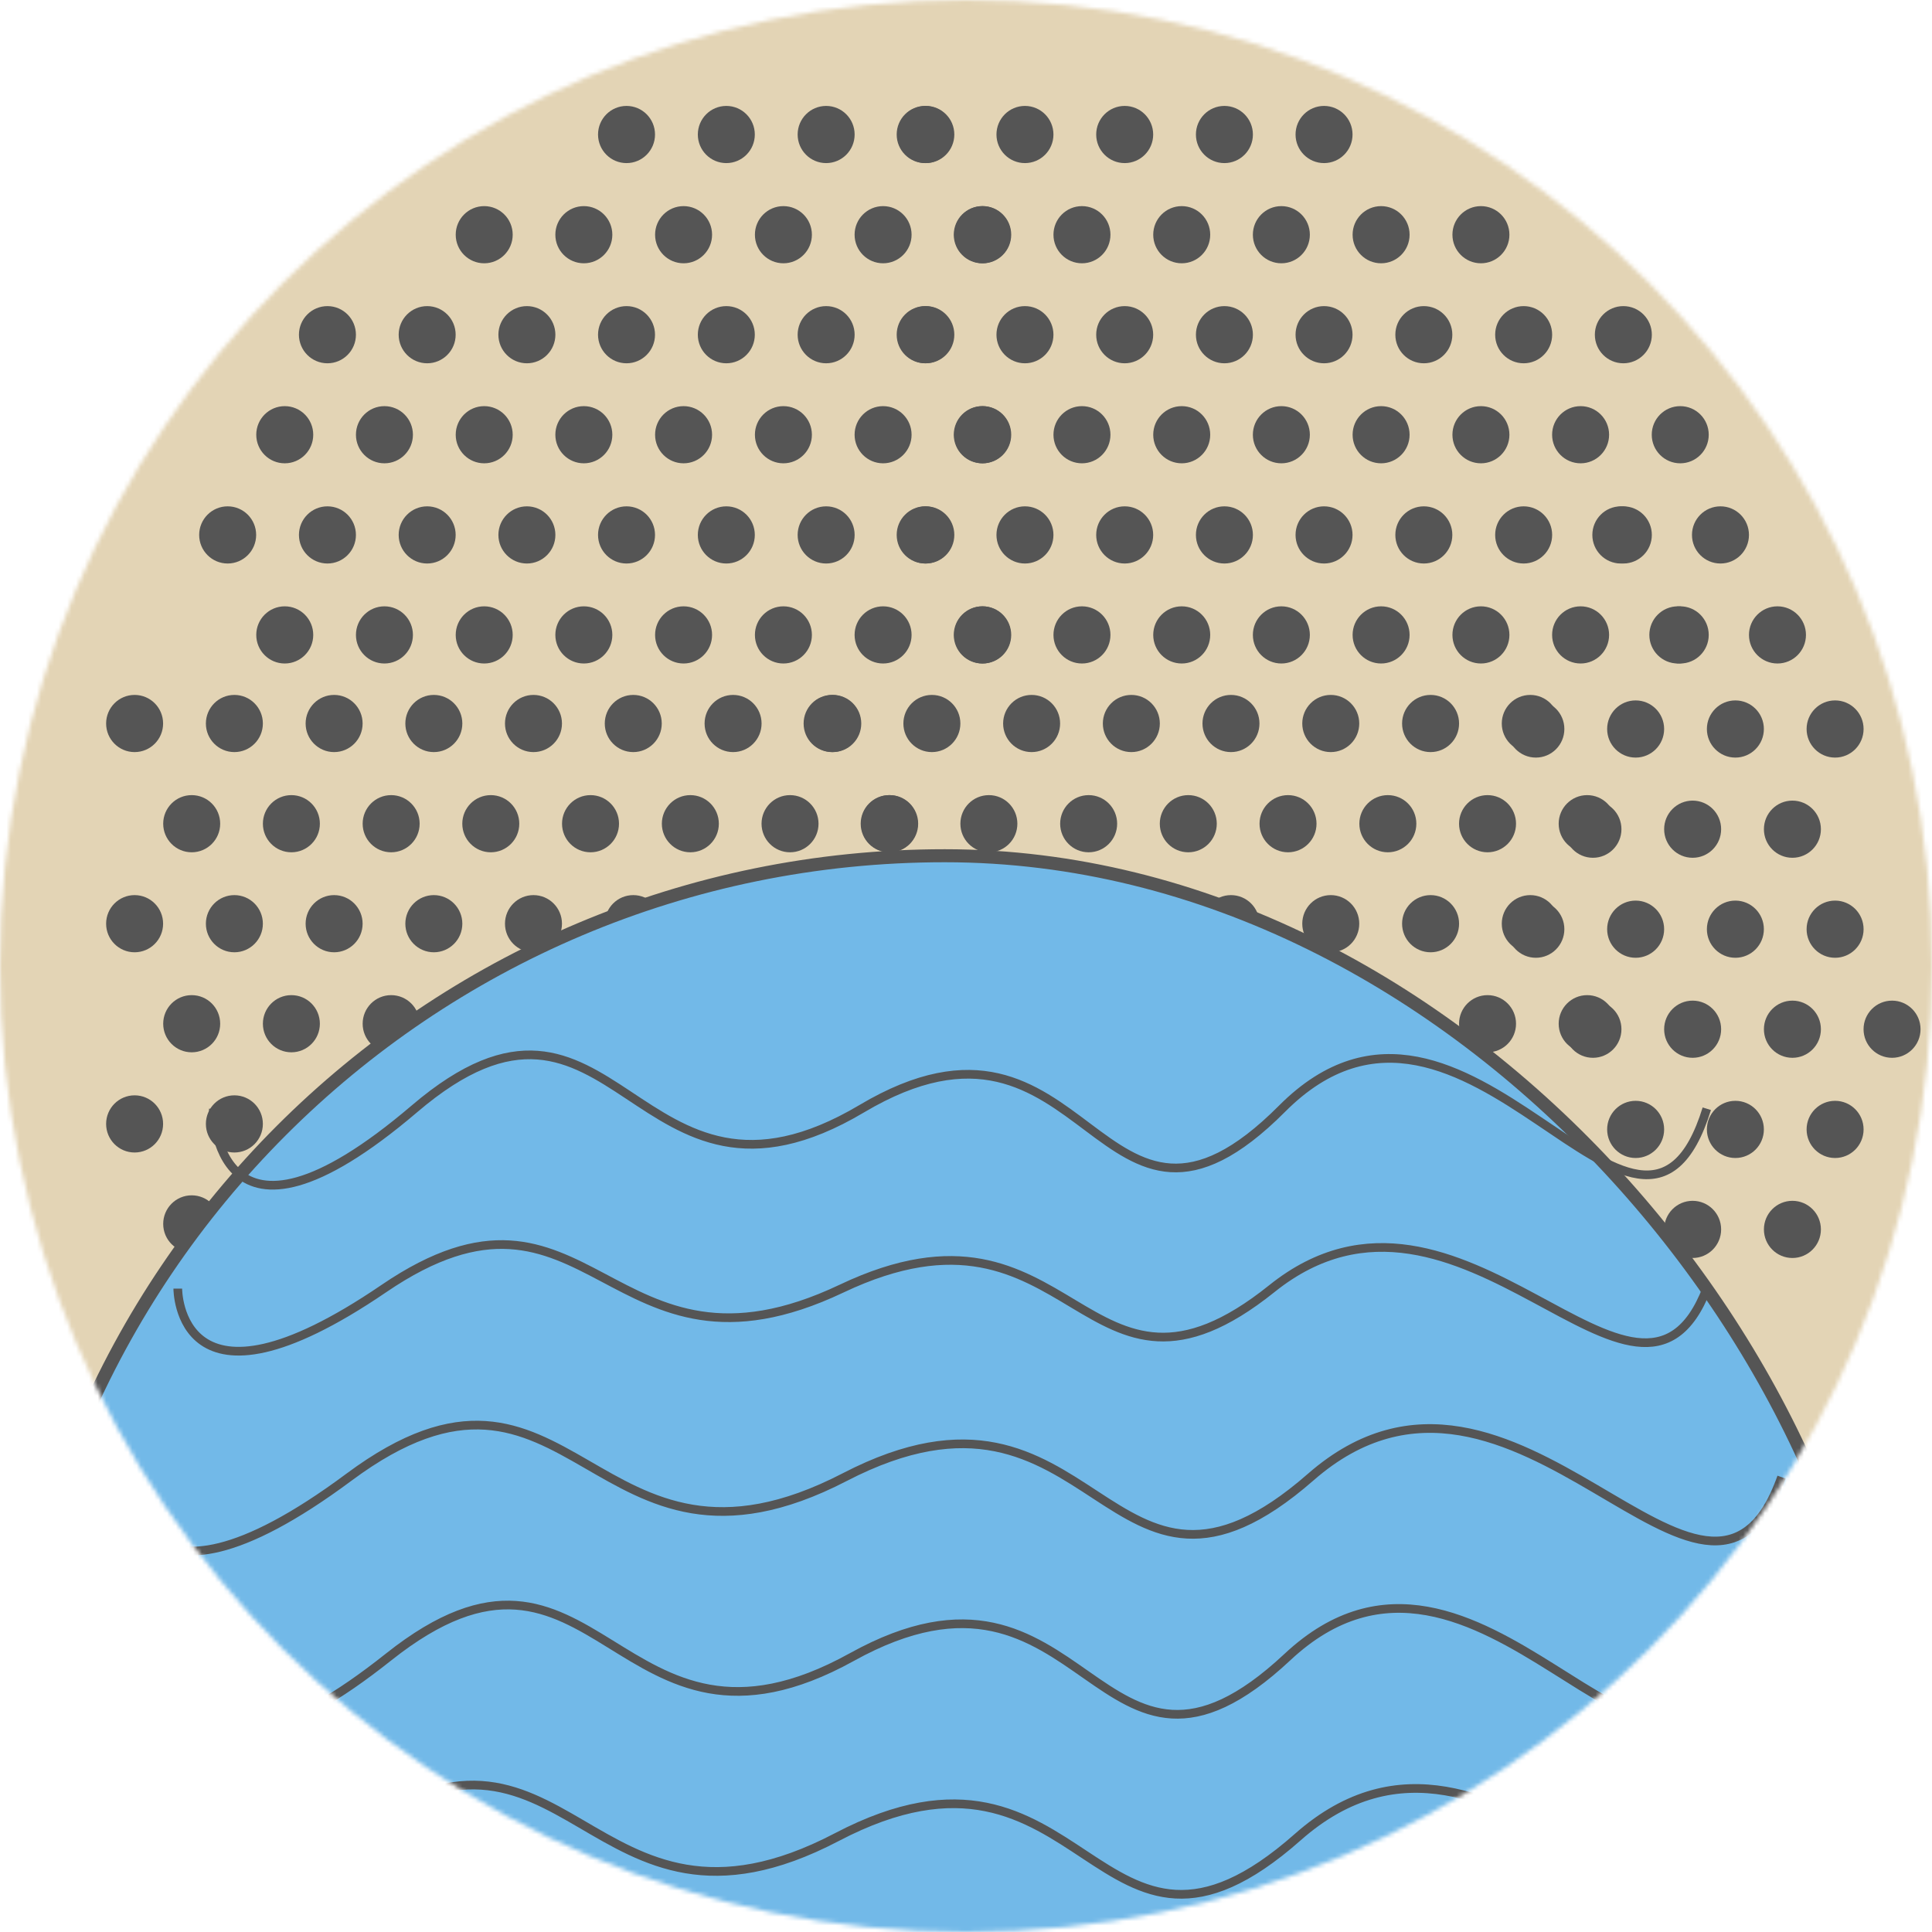 <?xml version="1.0" encoding="UTF-8"?> <svg xmlns="http://www.w3.org/2000/svg" width="445" height="445" viewBox="0 0 445 445" fill="none"><mask id="mask0_4532_71" style="mask-type:alpha" maskUnits="userSpaceOnUse" x="0" y="0" width="445" height="445"><circle cx="222.5" cy="222.5" r="222.5" fill="#D9D9D9"></circle></mask><g mask="url(#mask0_4532_71)"><rect x="-52.293" y="-115.898" width="539.802" height="539.802" rx="8.5" fill="#E3D4B5" stroke="#555555" stroke-width="3"></rect><ellipse cx="31.005" cy="166.646" rx="6.563" ry="6.584" fill="#555555"></ellipse><ellipse cx="122.876" cy="166.646" rx="6.563" ry="6.584" fill="#555555"></ellipse><ellipse cx="76.958" cy="166.646" rx="6.563" ry="6.584" fill="#555555"></ellipse><ellipse cx="168.852" cy="166.646" rx="6.563" ry="6.584" fill="#555555"></ellipse><ellipse cx="53.985" cy="166.646" rx="6.563" ry="6.584" fill="#555555"></ellipse><ellipse cx="145.86" cy="166.646" rx="6.563" ry="6.584" fill="#555555"></ellipse><ellipse cx="99.926" cy="166.646" rx="6.563" ry="6.584" fill="#555555"></ellipse><ellipse cx="191.813" cy="166.646" rx="6.563" ry="6.584" fill="#555555"></ellipse><ellipse cx="31.005" cy="212.756" rx="6.563" ry="6.584" fill="#555555"></ellipse><ellipse cx="122.876" cy="212.756" rx="6.563" ry="6.584" fill="#555555"></ellipse><ellipse cx="76.958" cy="212.756" rx="6.563" ry="6.584" fill="#555555"></ellipse><ellipse cx="168.852" cy="212.756" rx="6.563" ry="6.584" fill="#555555"></ellipse><ellipse cx="53.985" cy="212.756" rx="6.563" ry="6.584" fill="#555555"></ellipse><ellipse cx="145.86" cy="212.756" rx="6.563" ry="6.584" fill="#555555"></ellipse><ellipse cx="99.926" cy="212.756" rx="6.563" ry="6.584" fill="#555555"></ellipse><ellipse cx="191.813" cy="212.756" rx="6.563" ry="6.584" fill="#555555"></ellipse><ellipse cx="31.005" cy="258.873" rx="6.563" ry="6.584" fill="#555555"></ellipse><ellipse cx="122.876" cy="258.873" rx="6.563" ry="6.584" fill="#555555"></ellipse><ellipse cx="76.958" cy="258.873" rx="6.563" ry="6.584" fill="#555555"></ellipse><ellipse cx="168.852" cy="258.873" rx="6.563" ry="6.584" fill="#555555"></ellipse><ellipse cx="53.985" cy="258.873" rx="6.563" ry="6.584" fill="#555555"></ellipse><ellipse cx="145.86" cy="258.873" rx="6.563" ry="6.584" fill="#555555"></ellipse><ellipse cx="99.926" cy="258.873" rx="6.563" ry="6.584" fill="#555555"></ellipse><ellipse cx="191.813" cy="258.873" rx="6.563" ry="6.584" fill="#555555"></ellipse><ellipse cx="44.153" cy="189.725" rx="6.563" ry="6.584" fill="#555555"></ellipse><ellipse cx="136.016" cy="189.725" rx="6.563" ry="6.584" fill="#555555"></ellipse><ellipse cx="90.094" cy="189.725" rx="6.563" ry="6.584" fill="#555555"></ellipse><ellipse cx="181.969" cy="189.725" rx="6.563" ry="6.584" fill="#555555"></ellipse><ellipse cx="67.114" cy="189.725" rx="6.563" ry="6.584" fill="#555555"></ellipse><ellipse cx="159.008" cy="189.725" rx="6.563" ry="6.584" fill="#555555"></ellipse><ellipse cx="113.044" cy="189.725" rx="6.563" ry="6.584" fill="#555555"></ellipse><ellipse cx="204.919" cy="189.725" rx="6.563" ry="6.584" fill="#555555"></ellipse><ellipse cx="44.153" cy="235.795" rx="6.563" ry="6.584" fill="#555555"></ellipse><ellipse cx="136.016" cy="235.795" rx="6.563" ry="6.584" fill="#555555"></ellipse><ellipse cx="90.094" cy="235.795" rx="6.563" ry="6.584" fill="#555555"></ellipse><ellipse cx="181.969" cy="235.795" rx="6.563" ry="6.584" fill="#555555"></ellipse><ellipse cx="67.114" cy="235.795" rx="6.563" ry="6.584" fill="#555555"></ellipse><ellipse cx="159.008" cy="235.795" rx="6.563" ry="6.584" fill="#555555"></ellipse><ellipse cx="113.044" cy="235.795" rx="6.563" ry="6.584" fill="#555555"></ellipse><ellipse cx="204.919" cy="235.795" rx="6.563" ry="6.584" fill="#555555"></ellipse><ellipse cx="44.153" cy="281.904" rx="6.563" ry="6.584" fill="#555555"></ellipse><ellipse cx="136.016" cy="281.904" rx="6.563" ry="6.584" fill="#555555"></ellipse><ellipse cx="90.094" cy="281.904" rx="6.563" ry="6.584" fill="#555555"></ellipse><ellipse cx="181.969" cy="281.904" rx="6.563" ry="6.584" fill="#555555"></ellipse><ellipse cx="67.114" cy="281.904" rx="6.563" ry="6.584" fill="#555555"></ellipse><ellipse cx="159.008" cy="281.904" rx="6.563" ry="6.584" fill="#555555"></ellipse><ellipse cx="113.044" cy="281.904" rx="6.563" ry="6.584" fill="#555555"></ellipse><ellipse cx="204.919" cy="281.904" rx="6.563" ry="6.584" fill="#555555"></ellipse><ellipse cx="191.661" cy="166.646" rx="6.563" ry="6.584" fill="#555555"></ellipse><ellipse cx="283.532" cy="166.646" rx="6.563" ry="6.584" fill="#555555"></ellipse><ellipse cx="237.614" cy="166.646" rx="6.563" ry="6.584" fill="#555555"></ellipse><ellipse cx="329.508" cy="166.646" rx="6.563" ry="6.584" fill="#555555"></ellipse><ellipse cx="214.641" cy="166.646" rx="6.563" ry="6.584" fill="#555555"></ellipse><ellipse cx="306.516" cy="166.646" rx="6.563" ry="6.584" fill="#555555"></ellipse><ellipse cx="260.583" cy="166.646" rx="6.563" ry="6.584" fill="#555555"></ellipse><ellipse cx="352.469" cy="166.646" rx="6.563" ry="6.584" fill="#555555"></ellipse><ellipse cx="191.661" cy="212.756" rx="6.563" ry="6.584" fill="#555555"></ellipse><ellipse cx="283.532" cy="212.756" rx="6.563" ry="6.584" fill="#555555"></ellipse><ellipse cx="237.614" cy="212.756" rx="6.563" ry="6.584" fill="#555555"></ellipse><ellipse cx="329.508" cy="212.756" rx="6.563" ry="6.584" fill="#555555"></ellipse><ellipse cx="214.641" cy="212.756" rx="6.563" ry="6.584" fill="#555555"></ellipse><ellipse cx="306.516" cy="212.756" rx="6.563" ry="6.584" fill="#555555"></ellipse><ellipse cx="260.583" cy="212.756" rx="6.563" ry="6.584" fill="#555555"></ellipse><ellipse cx="352.469" cy="212.756" rx="6.563" ry="6.584" fill="#555555"></ellipse><ellipse cx="191.661" cy="258.873" rx="6.563" ry="6.584" fill="#555555"></ellipse><ellipse cx="283.532" cy="258.873" rx="6.563" ry="6.584" fill="#555555"></ellipse><ellipse cx="237.614" cy="258.873" rx="6.563" ry="6.584" fill="#555555"></ellipse><ellipse cx="329.508" cy="258.873" rx="6.563" ry="6.584" fill="#555555"></ellipse><ellipse cx="214.641" cy="258.873" rx="6.563" ry="6.584" fill="#555555"></ellipse><ellipse cx="306.516" cy="258.873" rx="6.563" ry="6.584" fill="#555555"></ellipse><ellipse cx="260.583" cy="258.873" rx="6.563" ry="6.584" fill="#555555"></ellipse><ellipse cx="352.469" cy="258.873" rx="6.563" ry="6.584" fill="#555555"></ellipse><ellipse cx="204.809" cy="189.725" rx="6.563" ry="6.584" fill="#555555"></ellipse><ellipse cx="296.673" cy="189.725" rx="6.563" ry="6.584" fill="#555555"></ellipse><ellipse cx="250.751" cy="189.725" rx="6.563" ry="6.584" fill="#555555"></ellipse><ellipse cx="342.626" cy="189.725" rx="6.563" ry="6.584" fill="#555555"></ellipse><ellipse cx="227.77" cy="189.725" rx="6.563" ry="6.584" fill="#555555"></ellipse><ellipse cx="319.665" cy="189.725" rx="6.563" ry="6.584" fill="#555555"></ellipse><ellipse cx="273.7" cy="189.725" rx="6.563" ry="6.584" fill="#555555"></ellipse><ellipse cx="365.575" cy="189.725" rx="6.563" ry="6.584" fill="#555555"></ellipse><ellipse cx="204.809" cy="235.795" rx="6.563" ry="6.584" fill="#555555"></ellipse><ellipse cx="296.673" cy="235.795" rx="6.563" ry="6.584" fill="#555555"></ellipse><ellipse cx="250.751" cy="235.795" rx="6.563" ry="6.584" fill="#555555"></ellipse><ellipse cx="342.626" cy="235.795" rx="6.563" ry="6.584" fill="#555555"></ellipse><ellipse cx="227.77" cy="235.795" rx="6.563" ry="6.584" fill="#555555"></ellipse><ellipse cx="319.665" cy="235.795" rx="6.563" ry="6.584" fill="#555555"></ellipse><ellipse cx="273.7" cy="235.795" rx="6.563" ry="6.584" fill="#555555"></ellipse><ellipse cx="365.575" cy="235.795" rx="6.563" ry="6.584" fill="#555555"></ellipse><ellipse cx="204.809" cy="281.904" rx="6.563" ry="6.584" fill="#555555"></ellipse><ellipse cx="296.673" cy="281.904" rx="6.563" ry="6.584" fill="#555555"></ellipse><ellipse cx="250.751" cy="281.904" rx="6.563" ry="6.584" fill="#555555"></ellipse><ellipse cx="342.626" cy="281.904" rx="6.563" ry="6.584" fill="#555555"></ellipse><ellipse cx="227.77" cy="281.904" rx="6.563" ry="6.584" fill="#555555"></ellipse><ellipse cx="319.665" cy="281.904" rx="6.563" ry="6.584" fill="#555555"></ellipse><ellipse cx="273.7" cy="281.904" rx="6.563" ry="6.584" fill="#555555"></ellipse><ellipse cx="365.575" cy="281.904" rx="6.563" ry="6.584" fill="#555555"></ellipse><ellipse cx="353.758" cy="167.912" rx="6.563" ry="6.584" fill="#555555"></ellipse><ellipse cx="399.712" cy="167.912" rx="6.563" ry="6.584" fill="#555555"></ellipse><ellipse cx="376.739" cy="167.912" rx="6.563" ry="6.584" fill="#555555"></ellipse><ellipse cx="422.68" cy="167.912" rx="6.563" ry="6.584" fill="#555555"></ellipse><ellipse cx="353.758" cy="214.021" rx="6.563" ry="6.584" fill="#555555"></ellipse><ellipse cx="399.712" cy="214.021" rx="6.563" ry="6.584" fill="#555555"></ellipse><ellipse cx="376.739" cy="214.021" rx="6.563" ry="6.584" fill="#555555"></ellipse><ellipse cx="422.68" cy="214.021" rx="6.563" ry="6.584" fill="#555555"></ellipse><ellipse cx="353.758" cy="260.139" rx="6.563" ry="6.584" fill="#555555"></ellipse><ellipse cx="399.712" cy="260.139" rx="6.563" ry="6.584" fill="#555555"></ellipse><ellipse cx="376.739" cy="260.139" rx="6.563" ry="6.584" fill="#555555"></ellipse><ellipse cx="422.68" cy="260.139" rx="6.563" ry="6.584" fill="#555555"></ellipse><ellipse cx="366.907" cy="190.99" rx="6.563" ry="6.584" fill="#555555"></ellipse><ellipse cx="412.848" cy="190.99" rx="6.563" ry="6.584" fill="#555555"></ellipse><ellipse cx="389.868" cy="190.99" rx="6.563" ry="6.584" fill="#555555"></ellipse><ellipse cx="366.907" cy="237.061" rx="6.563" ry="6.584" fill="#555555"></ellipse><ellipse cx="412.848" cy="237.061" rx="6.563" ry="6.584" fill="#555555"></ellipse><ellipse cx="389.868" cy="237.061" rx="6.563" ry="6.584" fill="#555555"></ellipse><ellipse cx="435.798" cy="237.061" rx="6.563" ry="6.584" fill="#555555"></ellipse><ellipse cx="366.907" cy="283.17" rx="6.563" ry="6.584" fill="#555555"></ellipse><ellipse cx="412.848" cy="283.17" rx="6.563" ry="6.584" fill="#555555"></ellipse><ellipse cx="389.868" cy="283.17" rx="6.563" ry="6.584" fill="#555555"></ellipse><ellipse cx="52.438" cy="30.982" rx="6.563" ry="6.584" fill="#555555"></ellipse><ellipse cx="144.309" cy="30.982" rx="6.563" ry="6.584" fill="#555555"></ellipse><ellipse cx="190.286" cy="30.982" rx="6.563" ry="6.584" fill="#555555"></ellipse><ellipse cx="75.419" cy="30.982" rx="6.563" ry="6.584" fill="#555555"></ellipse><ellipse cx="167.294" cy="30.982" rx="6.563" ry="6.584" fill="#555555"></ellipse><ellipse cx="213.247" cy="30.982" rx="6.563" ry="6.584" fill="#555555"></ellipse><ellipse cx="144.309" cy="77.092" rx="6.563" ry="6.584" fill="#555555"></ellipse><ellipse cx="98.391" cy="77.092" rx="6.563" ry="6.584" fill="#555555"></ellipse><ellipse cx="190.286" cy="77.092" rx="6.563" ry="6.584" fill="#555555"></ellipse><ellipse cx="75.419" cy="77.092" rx="6.563" ry="6.584" fill="#555555"></ellipse><ellipse cx="167.294" cy="77.092" rx="6.563" ry="6.584" fill="#555555"></ellipse><ellipse cx="121.36" cy="77.092" rx="6.563" ry="6.584" fill="#555555"></ellipse><ellipse cx="213.247" cy="77.092" rx="6.563" ry="6.584" fill="#555555"></ellipse><ellipse cx="52.438" cy="123.209" rx="6.563" ry="6.584" fill="#555555"></ellipse><ellipse cx="144.309" cy="123.209" rx="6.563" ry="6.584" fill="#555555"></ellipse><ellipse cx="98.391" cy="123.209" rx="6.563" ry="6.584" fill="#555555"></ellipse><ellipse cx="190.286" cy="123.209" rx="6.563" ry="6.584" fill="#555555"></ellipse><ellipse cx="75.419" cy="123.209" rx="6.563" ry="6.584" fill="#555555"></ellipse><ellipse cx="167.294" cy="123.209" rx="6.563" ry="6.584" fill="#555555"></ellipse><ellipse cx="121.36" cy="123.209" rx="6.563" ry="6.584" fill="#555555"></ellipse><ellipse cx="213.247" cy="123.209" rx="6.563" ry="6.584" fill="#555555"></ellipse><ellipse cx="65.587" cy="54.06" rx="6.563" ry="6.584" fill="#555555"></ellipse><ellipse cx="157.45" cy="54.06" rx="6.563" ry="6.584" fill="#555555"></ellipse><ellipse cx="111.528" cy="54.06" rx="6.563" ry="6.584" fill="#555555"></ellipse><ellipse cx="203.403" cy="54.06" rx="6.563" ry="6.584" fill="#555555"></ellipse><ellipse cx="180.442" cy="54.06" rx="6.563" ry="6.584" fill="#555555"></ellipse><ellipse cx="134.477" cy="54.06" rx="6.563" ry="6.584" fill="#555555"></ellipse><ellipse cx="226.352" cy="54.06" rx="6.563" ry="6.584" fill="#555555"></ellipse><ellipse cx="65.587" cy="100.131" rx="6.563" ry="6.584" fill="#555555"></ellipse><ellipse cx="157.45" cy="100.131" rx="6.563" ry="6.584" fill="#555555"></ellipse><ellipse cx="111.528" cy="100.131" rx="6.563" ry="6.584" fill="#555555"></ellipse><ellipse cx="203.403" cy="100.131" rx="6.563" ry="6.584" fill="#555555"></ellipse><ellipse cx="88.547" cy="100.131" rx="6.563" ry="6.584" fill="#555555"></ellipse><ellipse cx="180.442" cy="100.131" rx="6.563" ry="6.584" fill="#555555"></ellipse><ellipse cx="134.477" cy="100.131" rx="6.563" ry="6.584" fill="#555555"></ellipse><ellipse cx="226.352" cy="100.131" rx="6.563" ry="6.584" fill="#555555"></ellipse><ellipse cx="65.587" cy="146.24" rx="6.563" ry="6.584" fill="#555555"></ellipse><ellipse cx="157.45" cy="146.24" rx="6.563" ry="6.584" fill="#555555"></ellipse><ellipse cx="111.528" cy="146.24" rx="6.563" ry="6.584" fill="#555555"></ellipse><ellipse cx="203.403" cy="146.24" rx="6.563" ry="6.584" fill="#555555"></ellipse><ellipse cx="88.547" cy="146.24" rx="6.563" ry="6.584" fill="#555555"></ellipse><ellipse cx="180.442" cy="146.24" rx="6.563" ry="6.584" fill="#555555"></ellipse><ellipse cx="134.477" cy="146.24" rx="6.563" ry="6.584" fill="#555555"></ellipse><ellipse cx="226.352" cy="146.24" rx="6.563" ry="6.584" fill="#555555"></ellipse><ellipse cx="213.098" cy="30.982" rx="6.563" ry="6.584" fill="#555555"></ellipse><ellipse cx="304.969" cy="30.982" rx="6.563" ry="6.584" fill="#555555"></ellipse><ellipse cx="259.051" cy="30.982" rx="6.563" ry="6.584" fill="#555555"></ellipse><ellipse cx="350.946" cy="30.982" rx="6.563" ry="6.584" fill="#555555"></ellipse><ellipse cx="236.079" cy="30.982" rx="6.563" ry="6.584" fill="#555555"></ellipse><ellipse cx="282.02" cy="30.982" rx="6.563" ry="6.584" fill="#555555"></ellipse><ellipse cx="373.907" cy="30.982" rx="6.563" ry="6.584" fill="#555555"></ellipse><ellipse cx="213.098" cy="77.092" rx="6.563" ry="6.584" fill="#555555"></ellipse><ellipse cx="304.969" cy="77.092" rx="6.563" ry="6.584" fill="#555555"></ellipse><ellipse cx="259.051" cy="77.092" rx="6.563" ry="6.584" fill="#555555"></ellipse><ellipse cx="350.946" cy="77.092" rx="6.563" ry="6.584" fill="#555555"></ellipse><ellipse cx="236.079" cy="77.092" rx="6.563" ry="6.584" fill="#555555"></ellipse><ellipse cx="327.954" cy="77.092" rx="6.563" ry="6.584" fill="#555555"></ellipse><ellipse cx="282.02" cy="77.092" rx="6.563" ry="6.584" fill="#555555"></ellipse><ellipse cx="373.907" cy="77.092" rx="6.563" ry="6.584" fill="#555555"></ellipse><ellipse cx="213.098" cy="123.209" rx="6.563" ry="6.584" fill="#555555"></ellipse><ellipse cx="304.969" cy="123.209" rx="6.563" ry="6.584" fill="#555555"></ellipse><ellipse cx="259.051" cy="123.209" rx="6.563" ry="6.584" fill="#555555"></ellipse><ellipse cx="350.946" cy="123.209" rx="6.563" ry="6.584" fill="#555555"></ellipse><ellipse cx="373.329" cy="123.209" rx="6.563" ry="6.584" fill="#555555"></ellipse><ellipse cx="236.079" cy="123.209" rx="6.563" ry="6.584" fill="#555555"></ellipse><ellipse cx="327.954" cy="123.209" rx="6.563" ry="6.584" fill="#555555"></ellipse><ellipse cx="282.02" cy="123.209" rx="6.563" ry="6.584" fill="#555555"></ellipse><ellipse cx="373.907" cy="123.209" rx="6.563" ry="6.584" fill="#555555"></ellipse><ellipse cx="396.278" cy="123.209" rx="6.563" ry="6.584" fill="#555555"></ellipse><ellipse cx="226.247" cy="54.06" rx="6.563" ry="6.584" fill="#555555"></ellipse><ellipse cx="318.11" cy="54.06" rx="6.563" ry="6.584" fill="#555555"></ellipse><ellipse cx="272.188" cy="54.06" rx="6.563" ry="6.584" fill="#555555"></ellipse><ellipse cx="249.208" cy="54.06" rx="6.563" ry="6.584" fill="#555555"></ellipse><ellipse cx="341.102" cy="54.06" rx="6.563" ry="6.584" fill="#555555"></ellipse><ellipse cx="295.137" cy="54.06" rx="6.563" ry="6.584" fill="#555555"></ellipse><ellipse cx="387.012" cy="54.06" rx="6.563" ry="6.584" fill="#555555"></ellipse><ellipse cx="226.247" cy="100.131" rx="6.563" ry="6.584" fill="#555555"></ellipse><ellipse cx="318.11" cy="100.131" rx="6.563" ry="6.584" fill="#555555"></ellipse><ellipse cx="272.188" cy="100.131" rx="6.563" ry="6.584" fill="#555555"></ellipse><ellipse cx="364.063" cy="100.131" rx="6.563" ry="6.584" fill="#555555"></ellipse><ellipse cx="249.208" cy="100.131" rx="6.563" ry="6.584" fill="#555555"></ellipse><ellipse cx="341.102" cy="100.131" rx="6.563" ry="6.584" fill="#555555"></ellipse><ellipse cx="295.137" cy="100.131" rx="6.563" ry="6.584" fill="#555555"></ellipse><ellipse cx="387.012" cy="100.131" rx="6.563" ry="6.584" fill="#555555"></ellipse><ellipse cx="226.247" cy="146.24" rx="6.563" ry="6.584" fill="#555555"></ellipse><ellipse cx="318.11" cy="146.24" rx="6.563" ry="6.584" fill="#555555"></ellipse><ellipse cx="272.188" cy="146.24" rx="6.563" ry="6.584" fill="#555555"></ellipse><ellipse cx="364.063" cy="146.24" rx="6.563" ry="6.584" fill="#555555"></ellipse><ellipse cx="386.458" cy="146.24" rx="6.563" ry="6.584" fill="#555555"></ellipse><ellipse cx="249.208" cy="146.24" rx="6.563" ry="6.584" fill="#555555"></ellipse><ellipse cx="341.102" cy="146.24" rx="6.563" ry="6.584" fill="#555555"></ellipse><ellipse cx="295.137" cy="146.24" rx="6.563" ry="6.584" fill="#555555"></ellipse><ellipse cx="387.012" cy="146.24" rx="6.563" ry="6.584" fill="#555555"></ellipse><ellipse cx="409.407" cy="146.24" rx="6.563" ry="6.584" fill="#555555"></ellipse><rect x="1.5" y="197.102" width="432.22" height="432.22" rx="216.11" fill="#72B9E8" stroke="#555555" stroke-width="3"></rect><path d="M49.141 255.376C49.141 255.376 48.999 295.029 95.486 255.376C141.973 215.723 145.952 286.595 198.477 255.376C251.002 224.157 252.768 298.044 295.288 255.376C337.807 212.708 377.68 305.324 393.128 255.376" stroke="#555555" stroke-width="2"></path><path d="M40.949 296.808C40.949 296.808 40.804 329.251 88.398 296.808C135.992 264.364 140.065 322.35 193.841 296.808C247.616 271.265 249.425 331.718 292.957 296.808C336.488 261.898 377.311 337.674 393.127 296.808" stroke="#555555" stroke-width="2"></path><path d="M29.016 340.23C29.016 340.23 28.859 378.541 80.393 340.23C131.927 301.918 136.338 370.392 194.565 340.23C252.793 310.067 254.752 381.454 301.887 340.23C349.023 299.005 393.225 388.488 410.351 340.23" stroke="#555555" stroke-width="2"></path><path d="M41.453 381.675C41.453 381.675 41.307 419.986 89.48 381.675C137.653 343.364 141.776 411.838 196.206 381.675C250.637 351.512 252.467 422.899 296.529 381.675C340.59 340.451 381.91 429.933 397.919 381.675" stroke="#555555" stroke-width="2"></path><path d="M29.016 423.136C29.016 423.136 28.86 461.447 79.835 423.136C130.809 384.824 135.171 453.299 192.766 423.136C250.361 392.973 252.298 464.36 298.921 423.136C345.545 381.912 389.266 471.394 406.206 423.136" stroke="#555555" stroke-width="2"></path></g></svg> 